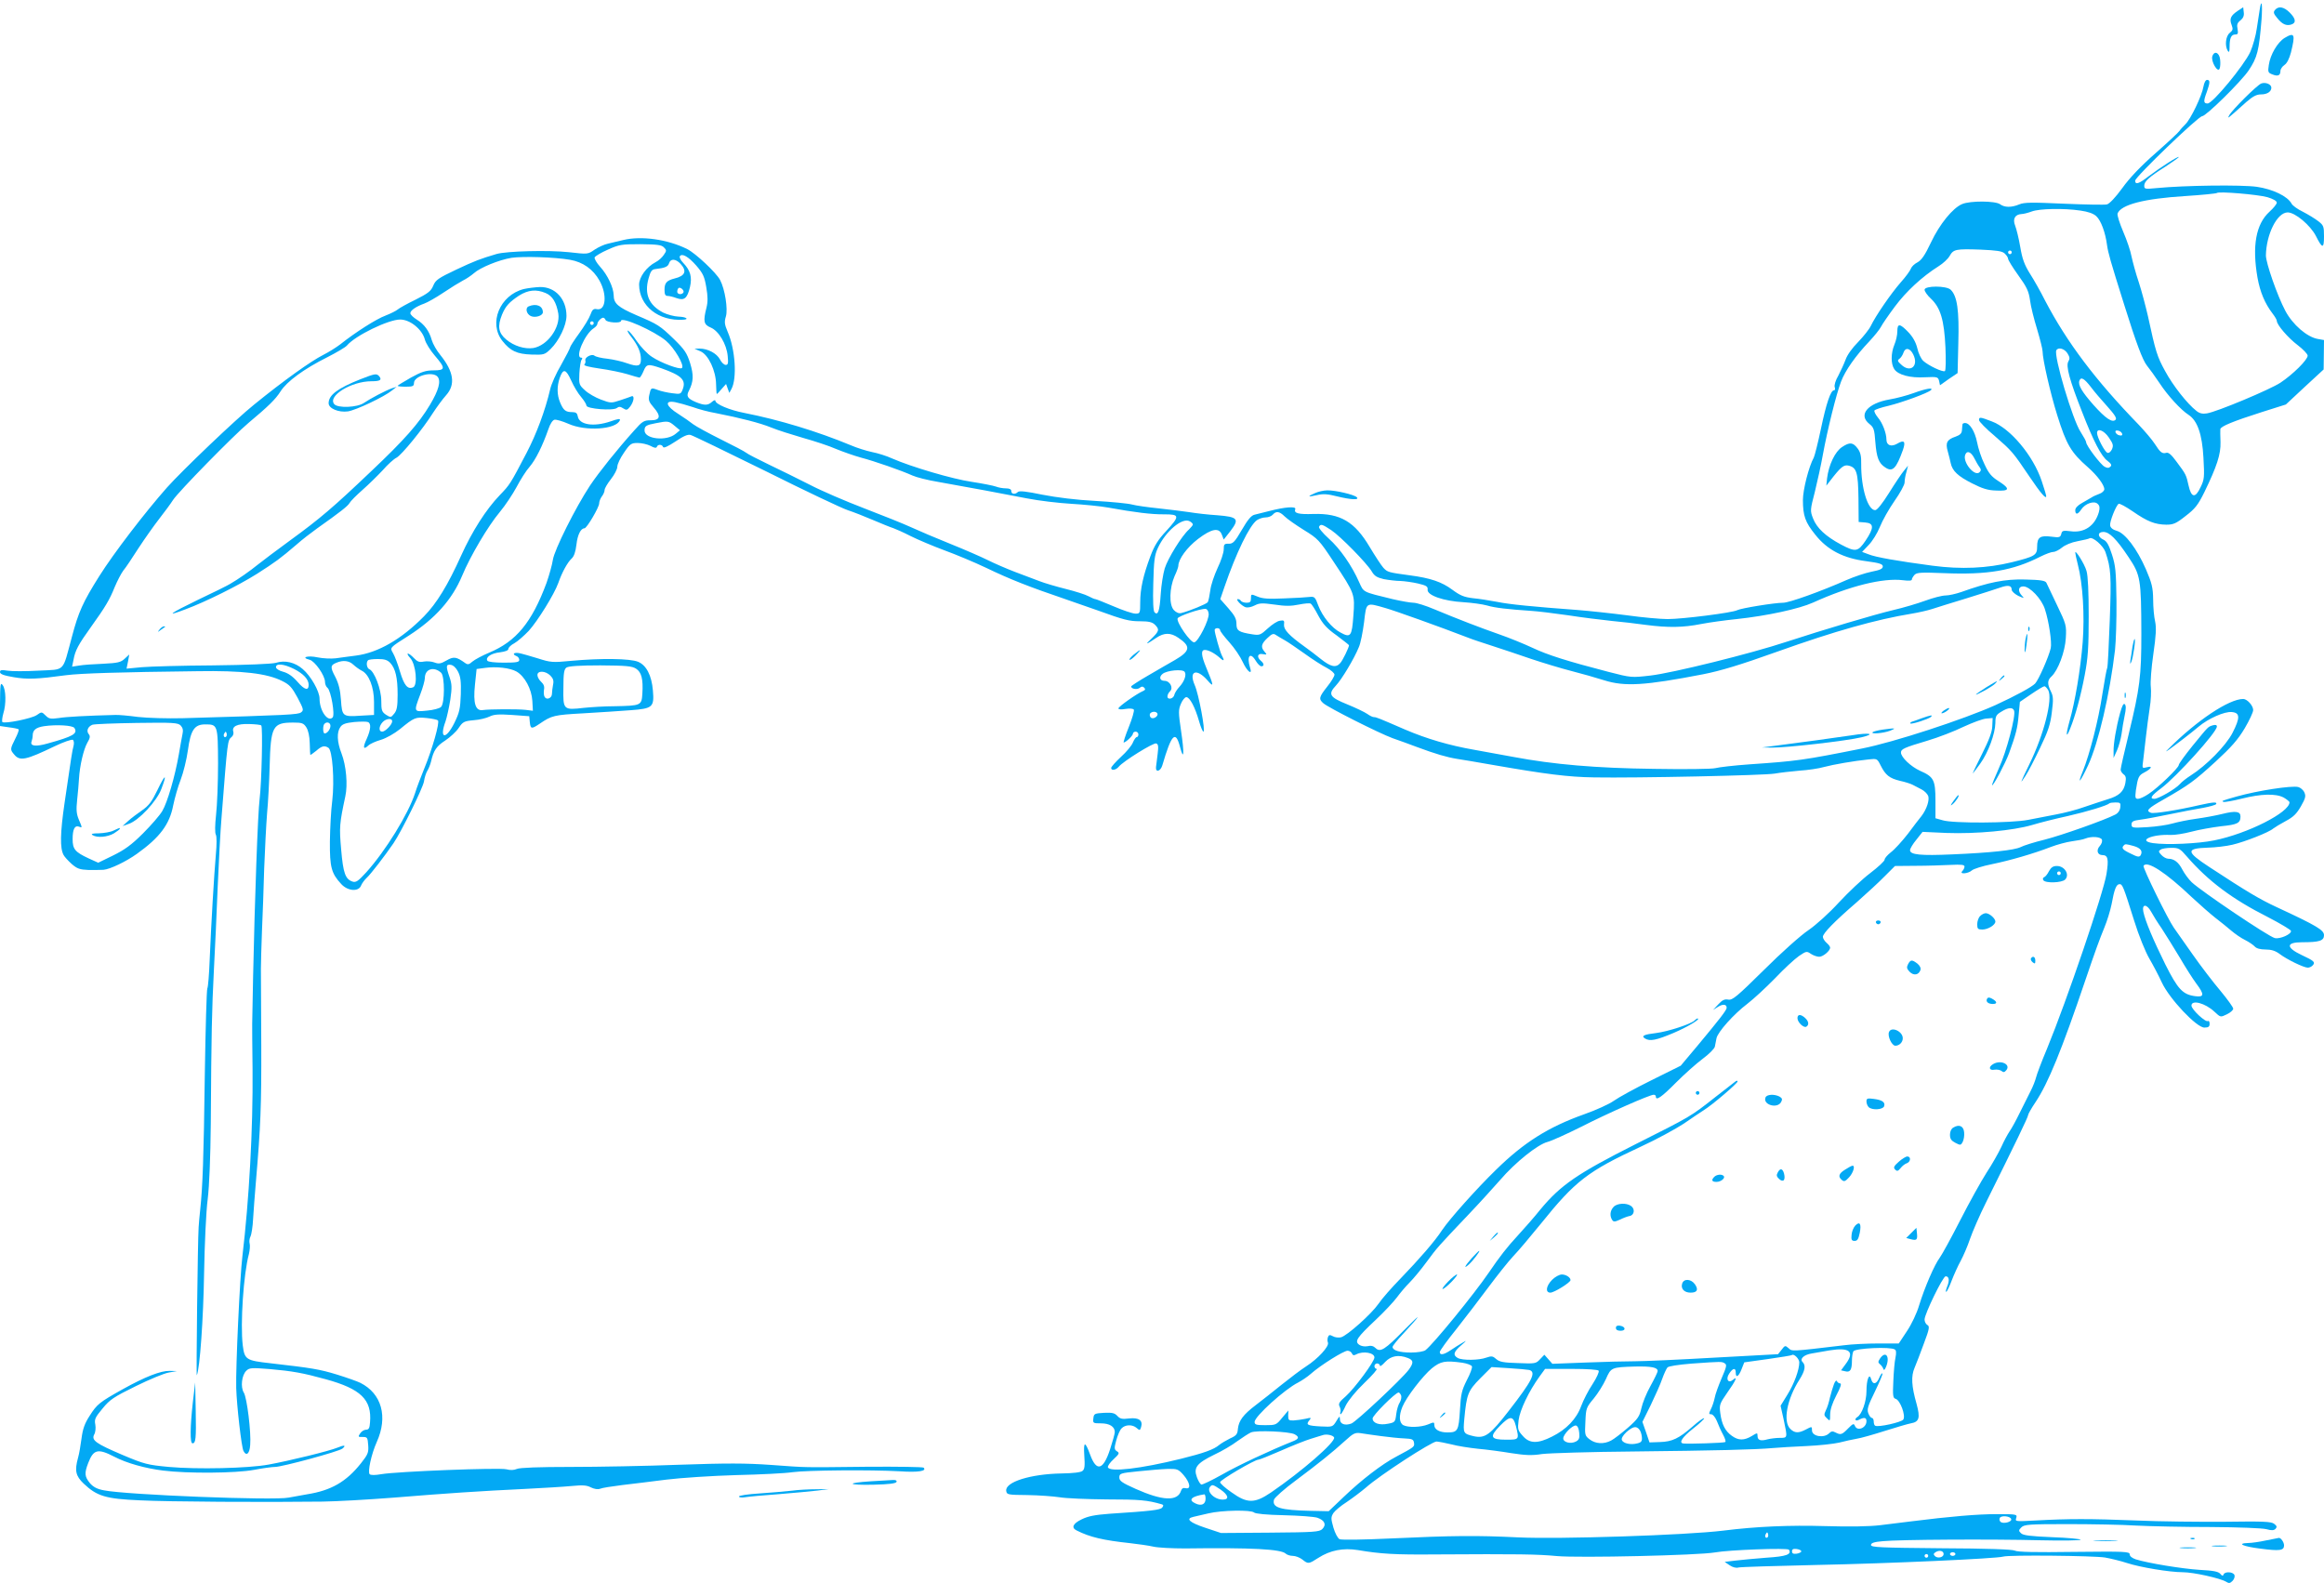 <?xml version="1.0" standalone="no"?>
<!DOCTYPE svg PUBLIC "-//W3C//DTD SVG 20010904//EN"
 "http://www.w3.org/TR/2001/REC-SVG-20010904/DTD/svg10.dtd">
<svg version="1.0" xmlns="http://www.w3.org/2000/svg"
 width="1280pt" height="872pt" viewBox="0 0 1280 872"
 preserveAspectRatio="xMidYMid meet">
<g transform="translate(0,872) scale(0.1,-0.1)"
fill="#03a9f4" stroke="none">
<path d="M12446 8668 c-3 -18 -10 -65 -16 -104 -5 -39 -22 -98 -36 -130 -34
-74 -207 -284 -235 -284 -23 0 -24 12 -4 65 18 51 18 65 1 65 -8 0 -16 -15
-20 -37 -8 -50 -71 -181 -100 -208 -12 -12 -27 -28 -32 -36 -5 -8 -64 -63
-131 -122 -81 -71 -144 -137 -184 -193 -37 -51 -71 -87 -85 -90 -13 -3 -119
-1 -236 4 -177 8 -219 8 -247 -4 -43 -18 -81 -17 -105 1 -26 19 -164 20 -209
1 -51 -21 -124 -110 -172 -212 -33 -70 -52 -97 -74 -109 -16 -8 -32 -23 -36
-34 -3 -10 -28 -45 -56 -76 -55 -63 -138 -184 -165 -240 -9 -19 -41 -59 -70
-89 -32 -32 -60 -71 -69 -97 -9 -24 -27 -63 -40 -88 -15 -25 -23 -52 -20 -63
4 -10 2 -18 -4 -18 -18 0 -42 -70 -72 -213 -16 -76 -34 -147 -39 -157 -28 -51
-60 -178 -60 -234 0 -87 13 -123 68 -191 66 -84 155 -130 280 -146 75 -10 92
-16 92 -29 0 -13 -15 -20 -62 -29 -35 -7 -97 -28 -138 -46 -140 -62 -315 -125
-349 -125 -47 0 -232 -30 -253 -41 -25 -14 -302 -49 -383 -49 -38 0 -140 9
-225 21 -85 11 -207 24 -270 29 -243 18 -378 31 -445 45 -38 7 -98 17 -132 20
-50 6 -71 15 -113 46 -59 44 -121 65 -235 80 -118 16 -123 17 -146 42 -11 12
-45 64 -75 114 -83 140 -162 186 -309 182 -85 -3 -110 4 -101 27 6 16 -56 12
-144 -11 -30 -8 -66 -17 -80 -20 -18 -4 -37 -26 -70 -83 -39 -67 -49 -77 -72
-77 -25 1 -28 -3 -28 -31 0 -18 -15 -64 -34 -103 -18 -39 -37 -94 -40 -123 -4
-29 -10 -58 -14 -65 -7 -10 -102 -49 -147 -60 -13 -3 -28 4 -40 17 -27 30 -24
121 4 186 12 25 21 51 21 57 0 37 48 102 108 148 76 58 117 65 132 23 l10 -26
37 47 c51 67 41 78 -73 87 -49 3 -118 11 -154 17 -36 5 -112 15 -170 21 -58 6
-123 15 -145 21 -22 6 -114 15 -204 20 -100 5 -212 19 -289 34 -87 18 -128 23
-136 15 -15 -15 -36 -12 -36 5 0 10 -10 15 -29 15 -16 0 -41 4 -56 10 -14 5
-74 17 -133 26 -104 15 -332 82 -439 129 -28 13 -78 29 -110 35 -32 7 -84 23
-116 37 -185 77 -397 141 -585 178 -84 16 -162 49 -162 68 0 5 -8 3 -18 -6
-23 -21 -42 -21 -89 -2 -47 20 -55 33 -38 64 25 50 26 85 6 151 -18 56 -30 74
-88 131 -79 76 -88 82 -208 133 -101 44 -125 64 -125 110 -1 42 -33 111 -75
157 -19 21 -32 44 -30 51 3 7 36 27 73 43 62 28 76 30 179 30 92 -1 116 -4
129 -17 16 -16 16 -19 0 -42 -9 -14 -29 -32 -45 -40 -50 -26 -91 -82 -91 -124
1 -117 107 -202 243 -193 36 2 15 16 -26 17 -23 1 -61 11 -84 22 -79 41 -105
102 -81 188 11 40 18 50 38 52 53 6 69 13 75 32 8 27 37 25 63 -3 37 -40 26
-67 -33 -81 -43 -11 -55 -24 -55 -62 0 -25 4 -34 17 -34 9 0 31 -5 49 -12 43
-15 59 -2 74 60 13 56 3 92 -37 134 -14 14 -22 31 -19 36 12 19 47 -1 91 -51
37 -43 45 -60 55 -119 9 -51 9 -81 1 -113 -19 -75 -15 -93 23 -109 44 -18 88
-91 94 -157 4 -40 2 -49 -11 -49 -9 0 -24 14 -32 31 -18 33 -67 59 -112 59
l-28 -1 33 -14 c44 -19 85 -107 86 -182 1 -29 2 -53 4 -53 2 0 14 12 27 28
l24 27 9 -25 9 -24 12 22 c31 58 21 218 -21 314 -18 42 -19 55 -10 85 12 40
-5 150 -32 201 -21 40 -135 147 -181 170 -108 54 -253 74 -352 50 -27 -6 -64
-15 -84 -20 -20 -4 -53 -19 -74 -33 -37 -26 -37 -26 -143 -14 -111 12 -341 6
-397 -10 -91 -27 -120 -38 -222 -86 -99 -47 -114 -57 -127 -89 -12 -29 -28
-42 -98 -77 -46 -22 -90 -47 -98 -54 -8 -7 -38 -22 -66 -33 -50 -18 -166 -92
-249 -158 -22 -17 -65 -44 -95 -59 -67 -34 -215 -139 -381 -274 -100 -80 -394
-361 -479 -456 -122 -138 -293 -361 -373 -488 -90 -143 -115 -198 -151 -335
-54 -199 -33 -178 -184 -186 -71 -4 -148 -4 -171 0 -33 5 -41 4 -41 -8 0 -11
21 -19 75 -28 75 -13 128 -11 290 11 78 10 292 17 725 22 244 4 381 -12 464
-54 41 -20 54 -35 85 -92 33 -63 35 -69 19 -81 -17 -12 -61 -15 -653 -32 -85
-2 -191 1 -245 7 -52 7 -108 12 -125 11 -157 -4 -269 -10 -311 -17 -45 -6 -54
-5 -73 14 -21 21 -22 21 -49 2 -28 -19 -177 -49 -189 -38 -3 4 -1 24 5 46 17
53 15 133 -3 157 -13 17 -14 6 -15 -103 l0 -122 48 -7 c26 -3 50 -8 54 -11 4
-2 -4 -25 -18 -52 -29 -58 -29 -60 -5 -88 31 -37 65 -29 223 47 48 23 92 38
99 35 6 -4 8 -18 4 -34 -8 -29 -12 -59 -49 -311 -25 -170 -26 -252 -6 -289 5
-10 25 -32 45 -50 30 -26 44 -31 93 -33 31 0 68 0 82 1 36 3 124 45 184 88
126 90 180 162 200 267 8 39 26 103 41 141 15 39 33 112 40 163 15 111 36 142
95 142 69 0 70 -2 71 -215 0 -104 -5 -232 -11 -283 -6 -56 -7 -100 -1 -110 5
-10 5 -54 0 -107 -10 -114 -26 -386 -34 -579 -3 -82 -9 -154 -13 -160 -4 -6
-10 -220 -14 -476 -6 -463 -12 -616 -25 -740 -4 -36 -8 -81 -9 -100 -5 -71
-14 -825 -10 -815 17 38 36 312 40 560 3 163 11 343 20 410 9 75 15 230 17
415 3 504 6 628 17 845 6 116 16 323 21 460 6 138 15 309 21 380 34 435 33
426 56 446 8 6 12 20 9 29 -9 29 21 44 87 42 34 -1 64 -4 67 -8 9 -8 2 -316
-9 -404 -10 -78 -27 -554 -36 -980 -3 -135 -5 -252 -5 -260 0 -8 0 -121 2
-250 3 -328 -19 -720 -56 -1030 -14 -114 -37 -610 -34 -725 3 -99 29 -326 40
-347 16 -31 34 -15 37 33 6 69 -18 261 -35 288 -19 30 -12 97 14 121 16 16 29
17 128 9 125 -11 182 -21 309 -56 193 -53 255 -112 244 -238 -2 -31 -7 -40
-22 -40 -10 0 -25 -9 -32 -20 -13 -19 -12 -21 14 -20 25 0 27 -3 30 -46 3 -40
-2 -51 -40 -99 -81 -102 -164 -150 -298 -171 -30 -5 -75 -13 -100 -18 -79 -17
-893 15 -1017 40 -38 7 -59 18 -78 40 -29 36 -31 54 -9 111 29 75 53 81 144
34 67 -35 170 -64 268 -76 134 -17 402 -15 502 4 47 9 99 16 115 16 39 0 352
85 371 101 23 19 10 21 -28 5 -43 -18 -263 -72 -378 -93 -114 -21 -395 -27
-550 -13 -117 11 -134 15 -255 66 -148 63 -173 81 -156 113 7 12 9 36 6 54 -6
29 -1 40 40 89 40 49 61 63 183 123 75 37 157 71 182 75 l45 8 -41 1 c-49 1
-134 -32 -258 -101 -129 -72 -142 -83 -182 -146 -28 -43 -38 -72 -45 -125 -5
-38 -13 -86 -19 -106 -20 -72 -13 -101 31 -143 73 -69 121 -84 309 -92 155 -8
694 -11 1005 -7 77 1 255 11 395 22 294 24 472 36 725 48 99 5 214 12 255 16
59 6 83 4 105 -8 19 -9 38 -12 51 -7 11 5 65 13 120 20 54 6 164 20 244 30 81
10 250 21 385 25 132 3 272 10 310 16 81 11 429 14 590 5 103 -7 151 1 132 20
-4 4 -141 6 -305 5 -376 -4 -328 -5 -535 10 -142 10 -243 10 -505 1 -180 -7
-450 -12 -599 -12 -173 0 -281 -4 -296 -11 -16 -7 -36 -8 -58 -2 -39 10 -604
-12 -689 -27 -34 -6 -58 -6 -64 0 -12 12 9 110 39 177 63 140 27 267 -90 326
-16 8 -75 29 -130 46 -95 29 -138 36 -365 62 -135 15 -143 20 -153 99 -14 118
4 393 34 503 5 21 7 47 4 57 -3 11 -1 28 4 38 6 11 13 55 15 98 3 44 9 133 15
199 27 314 31 425 30 760 -1 198 -2 387 -2 420 0 33 3 128 6 210 4 83 9 236
12 340 4 105 11 242 16 305 6 63 12 179 14 256 6 224 16 244 130 244 48 0 57
-3 72 -26 11 -17 18 -49 19 -88 1 -34 2 -63 3 -64 0 -2 15 8 32 22 32 28 46
31 68 17 22 -14 34 -180 21 -291 -7 -52 -12 -153 -13 -225 -1 -142 8 -176 63
-235 36 -39 96 -43 109 -7 5 12 19 31 31 42 21 19 99 120 147 190 44 65 161
302 168 340 3 22 12 49 19 60 7 11 16 34 20 50 14 62 30 85 78 116 27 18 61
49 74 69 23 34 29 38 83 43 32 2 71 12 87 20 24 12 49 14 124 9 l95 -7 3 -32
c4 -39 9 -40 55 -9 66 45 78 48 241 57 88 5 205 13 259 17 122 9 131 17 123
109 -7 83 -36 139 -82 158 -44 18 -205 20 -368 5 -103 -10 -113 -9 -185 14
-42 13 -88 26 -104 29 -29 4 -37 -7 -12 -17 8 -3 15 -12 15 -21 0 -12 -15 -15
-84 -15 -51 0 -88 4 -92 11 -11 19 22 41 70 46 29 4 46 10 46 19 0 7 15 22 33
31 18 10 53 41 79 68 49 54 141 202 163 264 20 58 51 114 73 134 14 13 22 37
27 78 6 54 24 89 44 89 13 0 81 116 81 137 0 11 7 28 15 39 8 10 15 26 15 35
0 9 16 36 35 60 19 24 35 55 35 68 0 14 16 48 37 78 33 49 40 53 75 53 22 0
53 -7 71 -16 21 -12 32 -13 35 -5 5 15 29 14 34 -1 3 -8 27 3 68 30 44 30 69
41 84 36 12 -3 198 -93 415 -200 216 -108 419 -204 450 -214 31 -10 94 -35
141 -55 47 -20 96 -40 110 -44 14 -5 57 -24 96 -44 40 -20 123 -55 185 -78 63
-23 166 -66 229 -96 133 -64 237 -105 440 -174 80 -28 159 -55 175 -61 146
-53 175 -60 234 -60 49 0 68 -5 82 -19 26 -26 24 -35 -18 -76 -39 -36 -33 -36
26 4 43 29 79 29 121 0 70 -47 66 -73 -18 -122 -29 -16 -95 -55 -147 -85 -52
-30 -95 -58 -95 -61 0 -14 33 -19 47 -8 10 9 17 9 25 1 8 -8 6 -13 -8 -19 -33
-14 -134 -85 -134 -95 0 -6 16 -7 39 -3 24 4 42 2 46 -4 3 -6 -9 -49 -28 -96
-19 -47 -31 -85 -28 -85 12 1 51 38 51 49 0 6 7 11 15 11 8 0 15 -7 15 -15 0
-8 -4 -15 -9 -15 -5 0 -14 -13 -21 -29 -6 -17 -36 -53 -66 -80 -30 -28 -54
-55 -54 -61 0 -16 26 -12 41 6 25 31 193 135 207 129 12 -4 13 -17 8 -58 -4
-28 -7 -61 -9 -72 -3 -32 25 -24 35 10 51 174 73 195 98 98 21 -79 23 -29 5
91 -15 102 -15 116 -1 149 8 20 22 37 30 37 19 0 48 -55 70 -132 9 -32 20 -58
24 -58 13 0 -26 208 -48 257 -34 78 11 94 71 25 36 -41 35 -31 -7 70 -28 67
-31 98 -8 98 20 0 54 -18 82 -43 24 -22 28 -17 11 14 -10 20 -39 122 -39 139
0 6 7 10 15 10 8 0 15 -5 15 -11 0 -6 23 -36 51 -67 28 -31 61 -80 74 -109 24
-52 55 -76 40 -30 -20 63 1 88 31 38 10 -17 24 -31 31 -31 17 0 16 15 -2 30
-25 21 -19 43 10 37 24 -4 24 -3 10 13 -22 25 -19 43 15 75 26 25 34 27 48 17
9 -6 31 -19 47 -28 17 -9 66 -43 110 -74 44 -32 99 -67 123 -79 23 -12 42 -29
42 -37 0 -9 -18 -39 -40 -66 -45 -57 -48 -68 -22 -91 26 -24 308 -166 382
-193 36 -12 97 -35 135 -49 102 -38 164 -56 220 -65 28 -4 115 -19 195 -33
293 -51 417 -67 560 -69 234 -4 941 11 995 21 28 5 88 12 135 16 47 3 108 12
135 20 52 14 167 34 247 42 46 5 47 5 66 -33 27 -54 49 -71 107 -85 28 -6 59
-16 70 -22 11 -6 33 -17 48 -25 16 -8 32 -24 37 -36 8 -23 -8 -73 -37 -111
-10 -12 -44 -56 -75 -98 -32 -41 -74 -87 -93 -101 -19 -15 -35 -33 -35 -41 0
-8 -36 -41 -79 -74 -44 -33 -121 -106 -173 -162 -53 -58 -125 -123 -167 -152
-41 -27 -152 -126 -245 -219 -150 -148 -174 -168 -197 -164 -20 4 -33 -2 -55
-26 l-29 -31 27 17 c27 17 48 15 48 -5 0 -13 -40 -64 -159 -207 l-94 -112
-161 -80 c-89 -44 -182 -95 -207 -113 -25 -18 -99 -52 -165 -75 -196 -70 -330
-154 -484 -305 -106 -103 -256 -271 -297 -332 -40 -62 -126 -160 -227 -265
-51 -52 -107 -116 -124 -142 -38 -55 -172 -175 -206 -184 -13 -3 -34 -1 -45 6
-17 9 -22 8 -27 -5 -3 -8 -4 -22 0 -30 8 -21 -56 -90 -120 -131 -28 -18 -89
-64 -135 -101 -46 -37 -110 -88 -142 -112 -70 -53 -94 -86 -99 -131 -2 -30 -9
-38 -43 -53 -22 -11 -49 -27 -60 -36 -29 -25 -85 -45 -210 -76 -223 -55 -393
-75 -403 -47 -2 7 12 27 32 45 31 29 33 34 18 43 -15 10 -16 16 -4 60 7 27 20
57 29 66 20 22 61 23 84 2 16 -14 18 -14 24 6 11 36 -13 53 -66 47 -39 -5 -50
-2 -65 14 -15 16 -28 19 -73 17 -53 -3 -56 -5 -59 -30 -3 -27 -2 -28 42 -28
47 0 76 -18 76 -48 0 -9 -12 -52 -26 -95 -38 -116 -75 -125 -110 -29 -28 76
-37 74 -32 -5 4 -57 2 -76 -10 -85 -9 -8 -52 -13 -116 -14 -170 -3 -311 -47
-304 -96 3 -21 8 -22 118 -23 63 -1 142 -7 175 -12 33 -6 151 -11 263 -12 179
0 222 -4 301 -27 10 -3 10 -8 2 -18 -11 -13 -60 -19 -291 -34 -79 -6 -117 -13
-153 -31 -48 -23 -58 -46 -27 -61 73 -37 146 -54 295 -70 44 -5 101 -13 127
-19 26 -6 105 -10 175 -10 370 5 530 -4 555 -29 6 -6 24 -12 39 -12 14 0 38
-9 52 -20 32 -26 35 -25 88 9 65 42 137 56 218 43 123 -21 205 -26 421 -24
469 3 569 1 675 -9 121 -11 780 4 870 20 76 14 401 26 408 15 16 -26 -14 -37
-124 -44 -63 -5 -140 -12 -172 -16 l-58 -7 28 -19 c16 -11 36 -16 48 -12 11 3
205 9 430 14 399 8 992 35 1028 46 31 10 500 5 561 -5 33 -6 87 -19 120 -30
73 -24 236 -51 308 -51 59 0 206 -33 238 -52 16 -10 22 -10 36 4 9 9 14 24 11
32 -7 19 -53 21 -60 4 -3 -10 -8 -9 -18 3 -11 13 -39 18 -114 22 -96 6 -285
37 -352 58 -20 7 -33 17 -33 27 0 16 -24 17 -306 14 -210 -3 -313 -1 -327 7
-15 7 -152 12 -407 13 -334 3 -385 5 -385 18 0 11 17 17 65 21 89 9 597 12
868 5 122 -3 222 -1 222 3 0 4 -71 11 -157 14 -120 5 -161 10 -172 22 -14 13
-13 17 2 32 16 16 42 18 255 18 130 0 300 -3 377 -8 77 -4 262 -8 410 -8 153
-1 286 -6 308 -12 28 -8 41 -7 50 2 9 10 8 16 -8 28 -17 12 -58 14 -270 11
-137 -1 -358 1 -490 7 -255 10 -370 10 -553 0 -112 -6 -114 -6 -107 14 6 20 3
21 -108 21 -105 0 -258 -13 -472 -40 -44 -5 -120 -15 -170 -21 -58 -7 -166 -9
-300 -5 -199 6 -381 -2 -565 -25 -203 -25 -905 -48 -1130 -37 -226 11 -357 10
-700 -6 -148 -7 -273 -9 -282 -4 -10 5 -25 33 -34 64 -14 50 -14 57 0 80 9 13
42 41 74 61 31 21 79 57 106 80 75 67 362 253 388 253 13 -1 50 -8 83 -16 33
-9 98 -19 145 -24 47 -4 129 -15 183 -24 78 -12 113 -14 170 -5 40 5 266 12
502 14 448 5 668 10 770 19 33 3 116 8 185 11 69 3 150 12 180 19 30 8 73 17
95 21 22 3 92 23 155 43 63 20 128 39 144 42 47 8 53 30 32 107 -28 98 -31
153 -11 199 9 21 32 81 51 133 31 82 33 96 19 103 -8 5 -15 18 -15 30 0 30
101 238 116 238 19 0 23 -22 8 -58 -7 -18 -9 -30 -4 -27 5 3 18 31 30 63 12
31 34 80 49 107 15 28 38 81 51 120 13 38 53 131 90 205 164 330 230 467 230
477 0 6 18 38 41 72 70 105 144 286 276 676 55 162 76 219 103 285 15 36 33
94 40 129 15 83 26 111 44 111 16 0 21 -12 80 -200 26 -84 62 -172 84 -210 21
-36 52 -95 69 -132 42 -90 191 -248 234 -248 23 0 29 5 29 21 0 11 -4 18 -9
15 -13 -9 -91 64 -91 85 0 34 76 14 127 -34 33 -31 33 -31 68 -14 19 9 35 23
35 31 0 8 -32 52 -70 98 -39 46 -109 137 -155 203 -46 66 -92 131 -102 145
-32 45 -173 332 -167 341 19 31 122 -36 266 -173 43 -40 101 -91 129 -113 29
-22 68 -54 88 -71 20 -17 54 -41 77 -52 22 -11 46 -28 53 -36 9 -10 30 -16 59
-16 32 0 54 -7 77 -24 39 -30 133 -76 156 -76 9 0 22 6 28 14 14 16 6 24 -61
55 -89 42 -88 71 1 71 96 0 121 8 121 39 0 28 -40 52 -262 155 -92 43 -157 81
-369 220 -130 85 -131 103 -9 107 41 1 102 8 135 16 69 16 203 69 225 89 9 7
40 26 70 42 42 22 60 41 83 81 25 44 28 56 19 76 -6 14 -22 27 -34 30 -37 9
-224 -20 -338 -52 -85 -24 -86 -25 -73 -30 7 -2 52 6 100 18 108 27 187 29
231 6 17 -10 32 -22 32 -26 0 -56 -231 -173 -415 -210 -88 -18 -260 -26 -337
-15 -88 13 -6 50 97 45 22 -1 74 7 115 18 41 11 115 24 164 30 89 9 106 17
106 54 0 28 -27 32 -99 14 -36 -9 -102 -21 -146 -27 -44 -6 -102 -18 -130 -26
-27 -8 -89 -17 -137 -20 -83 -5 -88 -4 -88 15 0 16 9 21 48 26 26 3 99 17 162
30 63 13 145 29 183 35 37 7 70 16 73 21 7 13 -17 11 -89 -5 -125 -29 -254
-49 -270 -43 -30 11 -18 24 69 73 140 80 170 102 287 209 87 80 123 121 160
183 26 44 47 89 47 101 0 24 -33 61 -55 61 -78 0 -255 -118 -410 -273 -20 -20
-20 -20 1 -6 34 24 123 92 163 126 53 45 143 85 183 81 46 -4 47 -31 4 -115
-36 -70 -144 -180 -231 -235 -22 -14 -49 -35 -59 -47 -24 -27 -118 -81 -140
-81 -29 0 -17 18 37 58 85 64 307 309 307 340 0 9 -7 11 -22 7 -28 -9 -21 -2
-112 -113 -42 -52 -76 -99 -76 -106 0 -15 -114 -125 -166 -159 -22 -15 -48
-27 -58 -27 -16 0 -17 6 -12 48 11 71 15 81 46 97 40 21 49 38 15 29 -27 -7
-27 -7 -21 37 3 24 10 82 15 129 5 47 15 119 21 160 7 40 9 94 6 118 -3 24 3
103 14 179 15 103 17 146 10 179 -6 25 -11 79 -11 122 -1 66 -7 90 -40 167
-49 112 -114 198 -160 211 -22 6 -35 17 -37 30 -3 21 32 109 47 119 5 3 40
-16 78 -42 81 -56 122 -72 184 -73 39 0 54 6 107 48 52 40 68 60 103 131 69
142 91 209 89 276 -1 33 -2 65 -1 71 1 15 68 43 228 94 l133 42 104 97 104 96
1 81 1 81 -34 6 c-59 10 -139 79 -179 155 -45 85 -107 264 -107 305 2 117 62
237 120 237 41 0 124 -70 155 -129 36 -72 45 -72 45 -3 0 55 -2 61 -32 84 -18
14 -56 37 -85 52 -29 14 -57 34 -62 45 -22 40 -102 79 -191 92 -84 12 -398 8
-552 -7 -63 -6 -68 -6 -68 13 0 24 26 48 118 106 39 26 72 49 72 52 0 8 -104
-59 -166 -106 -54 -42 -74 -48 -74 -24 0 20 348 355 369 355 21 0 214 190 256
252 48 72 57 108 71 281 6 85 0 119 -10 55z m42 -1034 c31 -9 52 -21 52 -30 0
-8 -18 -30 -40 -50 -75 -68 -97 -189 -66 -365 14 -77 40 -140 82 -195 13 -17
24 -35 24 -41 0 -22 62 -94 115 -134 30 -23 55 -49 55 -58 0 -23 -81 -103
-150 -149 -58 -38 -349 -160 -405 -169 -24 -4 -41 0 -58 14 -50 39 -129 139
-172 219 -44 80 -52 105 -95 304 -12 52 -34 136 -50 185 -17 50 -34 114 -40
142 -5 29 -26 91 -46 137 -20 47 -34 91 -31 100 19 49 147 82 372 96 93 6 172
14 175 17 9 10 224 -8 278 -23z m-1029 -74 c42 -6 71 -16 87 -31 26 -24 50
-90 59 -159 6 -42 17 -83 95 -330 65 -208 101 -304 125 -334 14 -17 45 -60 69
-96 46 -70 118 -148 160 -175 49 -32 75 -107 82 -236 6 -108 5 -120 -16 -163
-29 -62 -51 -58 -66 10 -13 58 -13 60 -67 132 -27 37 -43 51 -55 48 -23 -7
-34 2 -64 49 -14 22 -54 69 -88 105 -238 245 -395 453 -516 684 -25 50 -63
117 -85 151 -29 47 -41 79 -52 145 -8 47 -21 99 -28 117 -15 37 -1 62 35 64
11 0 37 7 56 14 41 16 178 19 269 5z m-418 -236 c11 -10 19 -23 19 -29 0 -7
25 -48 56 -91 47 -65 58 -88 65 -139 4 -33 22 -104 39 -159 16 -54 30 -109 30
-121 0 -44 43 -232 81 -353 50 -160 75 -204 169 -286 51 -45 90 -97 90 -121 0
-8 -12 -20 -27 -25 -16 -6 -35 -14 -43 -20 -8 -5 -32 -19 -52 -30 -24 -13 -38
-28 -38 -40 0 -27 14 -25 33 4 22 33 72 50 91 30 11 -10 12 -22 6 -45 -22 -76
-81 -116 -157 -105 -40 5 -46 3 -50 -15 -5 -19 -11 -21 -55 -15 -61 8 -78 -3
-78 -55 0 -47 -11 -54 -140 -86 -135 -33 -278 -40 -436 -19 -195 26 -315 47
-353 63 l-35 13 36 38 c20 20 48 65 62 100 14 35 50 99 80 142 31 44 56 90 56
102 0 13 4 39 10 58 l9 35 -22 -27 c-12 -14 -49 -69 -82 -122 -37 -59 -66 -96
-77 -96 -41 0 -78 123 -77 254 1 43 -4 65 -19 85 -26 35 -44 37 -86 9 -39 -25
-74 -99 -83 -173 l-4 -40 18 23 c62 81 78 94 106 87 43 -11 51 -38 53 -180 l1
-130 37 -3 c48 -4 48 -30 1 -100 -42 -62 -55 -64 -136 -21 -84 45 -133 91
-153 143 -17 43 -16 47 10 148 14 57 34 148 44 204 24 132 74 335 100 402 23
61 80 142 156 222 28 30 57 66 64 80 7 14 41 64 77 112 62 83 149 164 241 222
24 15 51 40 60 56 21 37 33 40 171 35 89 -4 118 -8 132 -21z m39 6 c0 -5 -4
-10 -10 -10 -5 0 -10 5 -10 10 0 6 5 10 10 10 6 0 10 -4 10 -10z m-7940 -41
c70 -12 127 -52 162 -115 43 -77 35 -166 -14 -157 -19 4 -26 -2 -36 -30 -7
-20 -35 -66 -62 -103 -28 -38 -50 -73 -50 -77 0 -5 -22 -48 -49 -96 -28 -47
-55 -108 -61 -136 -27 -116 -76 -247 -130 -350 -90 -172 -92 -175 -148 -233
-75 -78 -152 -199 -212 -332 -73 -162 -135 -264 -205 -335 -124 -126 -252
-200 -374 -216 -36 -5 -87 -11 -112 -15 -25 -3 -70 -1 -99 5 -55 12 -96 0 -45
-13 29 -7 85 -87 85 -122 0 -12 6 -27 14 -33 19 -16 42 -149 28 -163 -27 -27
-72 38 -72 104 0 40 -48 125 -93 163 -43 37 -97 50 -148 34 -20 -6 -164 -12
-344 -14 -171 -1 -348 -6 -394 -10 l-84 -8 8 39 7 39 -25 -23 c-21 -20 -38
-24 -118 -28 -52 -2 -111 -6 -133 -10 l-39 -6 8 38 c9 51 26 83 95 179 81 113
104 152 132 222 14 33 35 74 47 90 13 15 50 71 84 124 34 52 85 124 113 160
28 36 63 83 77 105 29 45 335 357 415 424 110 92 150 131 177 174 35 55 129
124 257 188 53 27 102 56 109 65 45 54 228 143 293 143 55 0 121 -54 136 -110
5 -20 30 -60 55 -89 60 -70 59 -81 -7 -81 -43 0 -67 -8 -125 -40 -40 -23 -73
-43 -73 -45 0 -3 20 -5 45 -5 38 0 45 3 45 20 0 40 103 67 130 35 20 -24 6
-75 -42 -155 -61 -102 -140 -192 -324 -366 -209 -199 -282 -261 -444 -379 -74
-54 -155 -115 -180 -135 -43 -35 -107 -80 -154 -107 -11 -7 -91 -47 -176 -87
-157 -76 -183 -96 -68 -52 113 42 291 131 393 195 103 66 128 84 219 162 29
26 80 65 112 88 130 92 169 123 179 140 5 10 38 43 71 72 34 30 84 79 112 109
27 31 61 62 76 69 29 16 145 158 201 247 21 32 53 76 72 97 53 59 42 130 -32
222 -20 24 -41 61 -47 82 -14 50 -41 87 -83 113 -19 12 -35 27 -35 35 0 15 32
37 77 53 17 6 65 33 105 60 40 27 89 57 108 67 19 9 46 28 60 40 34 31 139 74
208 85 63 9 237 4 322 -11z m624 -180 c-8 -14 -34 -11 -34 4 0 8 3 17 7 20 9
9 34 -13 27 -24z m-429 -151 c6 -15 85 -20 85 -6 0 27 182 -54 248 -109 46
-39 103 -135 88 -150 -10 -11 -116 28 -166 62 -25 16 -61 55 -82 85 -20 30
-42 56 -49 59 -7 2 1 -14 19 -36 36 -47 52 -83 52 -123 0 -37 -16 -42 -76 -21
-27 10 -76 21 -108 25 -33 3 -65 11 -72 17 -15 12 -56 -10 -50 -27 2 -6 0 -16
-5 -21 -7 -7 23 -14 83 -23 51 -7 120 -21 153 -31 33 -10 63 -19 67 -19 4 0
14 16 22 35 17 41 24 42 100 16 110 -39 136 -64 116 -116 -10 -26 -13 -27 -57
-21 -26 3 -62 11 -80 18 -38 14 -38 13 -47 -28 -6 -27 -2 -38 24 -68 42 -48
37 -71 -16 -71 -37 0 -46 -5 -90 -55 -96 -107 -195 -231 -244 -304 -80 -121
-197 -355 -205 -410 -4 -27 -20 -84 -35 -127 -81 -218 -167 -322 -316 -384
-38 -16 -79 -38 -92 -49 -19 -17 -26 -18 -40 -8 -49 35 -63 37 -103 14 -31
-18 -43 -20 -66 -11 -15 6 -42 8 -59 5 -24 -5 -35 -1 -54 19 -13 14 -28 25
-33 25 -6 0 0 -11 12 -24 32 -34 43 -152 16 -162 -30 -12 -49 10 -72 87 -12
41 -29 86 -38 101 -18 32 -22 28 88 98 143 92 237 197 292 328 45 109 144 276
208 352 30 36 71 98 92 137 21 40 53 91 72 112 34 40 71 115 103 206 10 31 24
51 34 53 10 2 44 -8 76 -22 95 -43 264 -32 284 19 4 10 -9 9 -51 -6 -94 -32
-174 -19 -181 29 -3 16 -10 22 -30 22 -37 0 -49 10 -67 53 -18 43 -18 89 -2
136 19 53 34 49 63 -15 14 -32 39 -73 55 -91 16 -19 29 -40 29 -47 0 -18 148
-30 168 -13 10 8 19 8 34 -2 19 -12 23 -10 39 10 21 28 25 63 7 56 -7 -3 -35
-13 -63 -22 -48 -16 -52 -16 -105 4 -30 11 -70 34 -88 51 -32 29 -34 33 -31
93 2 34 7 68 12 75 6 8 5 12 -2 12 -36 0 20 131 69 162 11 7 20 18 20 23 0 13
21 35 32 35 5 0 11 -6 13 -12z m-65 -18 c0 -5 -4 -10 -10 -10 -5 0 -10 5 -10
10 0 6 5 10 10 10 6 0 10 -4 10 -10z m8117 -166 c13 -21 14 -30 5 -45 -15 -24
7 -104 76 -279 62 -160 106 -244 139 -268 21 -16 25 -24 17 -32 -9 -9 -17 -9
-32 -1 -23 12 -102 117 -102 135 0 6 -14 31 -30 56 -44 65 -151 425 -134 451
11 18 44 9 61 -17z m130 -187 c17 -23 57 -70 89 -105 42 -47 54 -66 46 -74
-18 -18 -55 7 -122 82 -65 74 -86 110 -77 134 9 22 27 11 64 -37z m-7702 -109
c33 -12 89 -27 125 -33 138 -27 247 -55 308 -80 34 -14 113 -39 175 -57 61
-17 144 -44 182 -61 39 -16 99 -37 135 -47 77 -20 228 -73 285 -99 22 -10 85
-26 140 -35 168 -30 364 -66 490 -91 66 -13 176 -26 245 -30 69 -4 161 -13
205 -21 143 -26 239 -38 308 -37 85 0 86 -9 10 -92 -44 -47 -65 -80 -87 -139
-39 -104 -56 -179 -56 -253 0 -61 -1 -63 -26 -63 -15 0 -69 18 -120 40 -52 22
-97 40 -101 40 -5 0 -21 7 -38 16 -16 9 -73 27 -125 40 -52 13 -117 32 -145
43 -27 10 -88 33 -135 51 -47 18 -114 47 -150 65 -36 18 -128 58 -205 89 -77
31 -174 72 -215 91 -41 19 -158 66 -260 105 -102 39 -237 97 -300 130 -63 32
-164 82 -225 111 -60 29 -117 58 -125 65 -8 7 -71 40 -140 74 -68 34 -136 71
-152 83 -15 12 -52 38 -82 57 -69 43 -78 76 -18 65 20 -4 64 -16 97 -27z
m-100 -103 l30 -25 -23 -19 c-50 -43 -172 -30 -172 18 0 24 8 30 62 40 66 13
71 13 103 -14z m7900 -65 c24 -35 26 -44 17 -65 -7 -14 -17 -22 -25 -19 -15 5
-57 86 -57 109 0 29 38 15 65 -25z m73 22 c3 -9 -2 -13 -14 -10 -9 1 -19 9
-22 16 -3 9 2 13 14 10 9 -1 19 -9 22 -16z m-4613 -456 c14 -14 61 -47 106
-75 78 -48 85 -55 166 -178 115 -173 116 -175 107 -295 -8 -113 -15 -123 -71
-92 -48 25 -99 88 -122 148 -17 47 -21 51 -48 48 -15 -2 -78 -6 -139 -8 -86
-4 -120 -2 -148 10 -36 15 -36 15 -36 -10 0 -19 -5 -24 -24 -24 -14 0 -28 5
-31 10 -3 6 -11 10 -17 10 -16 0 21 -38 43 -45 10 -3 32 1 49 10 27 14 42 14
109 5 59 -9 92 -9 135 0 30 6 60 9 65 5 6 -3 25 -33 42 -66 25 -46 47 -71 101
-109 37 -28 68 -52 68 -54 0 -12 -35 -84 -48 -98 -24 -28 -53 -21 -107 22 -27
22 -67 52 -88 67 -88 63 -117 95 -115 122 3 23 0 26 -22 22 -14 -1 -44 -21
-67 -42 -40 -37 -46 -39 -85 -33 -76 12 -88 20 -88 58 0 28 -10 46 -44 85
l-45 51 23 67 c65 189 138 339 179 368 12 8 33 15 48 15 15 0 32 7 39 15 18
21 37 19 65 -9z m-505 -45 c0 -4 -10 -16 -21 -27 -40 -35 -117 -160 -134 -215
-9 -30 -19 -93 -22 -141 -6 -94 -15 -120 -34 -101 -7 7 -10 57 -7 159 3 126 7
156 25 195 42 92 134 170 175 148 10 -5 18 -13 18 -18z m762 -31 c52 -35 195
-181 223 -227 15 -26 29 -34 67 -43 27 -5 68 -10 91 -10 23 -1 67 -7 97 -14
46 -11 55 -16 53 -34 -4 -31 88 -63 197 -69 47 -3 105 -11 130 -18 43 -13 114
-21 246 -30 34 -2 124 -13 200 -24 76 -12 184 -25 239 -31 55 -5 141 -15 190
-22 123 -16 204 -15 305 5 47 9 135 21 195 27 168 18 343 56 421 91 203 92
386 137 496 123 31 -4 48 -3 48 4 0 6 7 17 15 26 13 13 38 14 163 9 240 -10
378 14 530 91 28 14 60 26 71 26 11 0 32 11 48 24 17 14 52 29 86 35 32 6 62
13 66 16 17 10 75 -41 87 -75 31 -92 33 -128 24 -378 -5 -139 -11 -256 -14
-261 -3 -4 -15 -70 -27 -146 -21 -141 -70 -330 -107 -422 -34 -83 -15 -62 28
30 58 125 120 392 149 637 5 47 9 168 8 270 -2 163 -5 194 -25 256 -17 53 -29
74 -48 82 -32 15 -32 42 1 42 33 0 72 -39 138 -138 67 -100 70 -120 71 -422 0
-236 -8 -298 -69 -551 -25 -101 -45 -190 -45 -198 0 -8 7 -19 16 -26 13 -9 15
-20 10 -48 -9 -47 -34 -71 -99 -90 -29 -9 -86 -28 -127 -42 -41 -15 -111 -33
-155 -41 -44 -9 -114 -22 -155 -30 -92 -18 -414 -20 -471 -2 l-39 11 0 96 c0
115 -9 132 -84 165 -51 23 -106 75 -106 101 0 19 17 27 145 65 61 18 151 53
200 77 50 23 106 44 125 45 l35 3 -2 -45 c-1 -32 -18 -76 -56 -152 -30 -60
-53 -108 -52 -108 2 0 20 24 41 53 45 62 83 166 84 225 0 37 4 45 33 62 38 24
63 25 70 6 11 -27 -42 -228 -84 -318 -22 -49 -39 -91 -37 -93 6 -6 73 121 93
175 38 105 47 139 53 209 l7 75 63 43 c35 24 67 43 72 43 5 0 14 -10 21 -21
26 -49 -23 -244 -104 -409 -52 -107 -54 -114 -22 -65 15 22 51 92 81 155 45
93 57 130 65 197 9 70 8 88 -5 114 -21 42 -20 62 3 83 36 33 75 136 79 212 4
69 2 76 -48 180 -28 60 -55 116 -59 124 -6 12 -32 16 -117 18 -112 3 -201 -15
-352 -69 -29 -10 -68 -19 -87 -19 -18 0 -69 -13 -112 -29 -44 -16 -122 -39
-174 -51 -106 -25 -387 -109 -589 -175 -196 -65 -628 -172 -750 -186 -104 -12
-106 -12 -230 20 -231 60 -335 93 -420 133 -47 22 -128 55 -180 73 -106 37
-233 86 -360 139 -47 20 -98 36 -115 36 -16 0 -68 9 -115 20 -168 41 -158 36
-184 93 -40 91 -105 185 -168 241 -33 30 -57 59 -53 65 9 16 17 14 67 -19z
m3748 -329 c1 -9 17 -23 36 -33 34 -15 35 -15 20 1 -24 26 -20 51 8 51 36 0
101 -69 119 -126 22 -67 39 -183 32 -214 -11 -48 -67 -175 -86 -195 -18 -19
-108 -68 -219 -119 -176 -79 -561 -205 -735 -239 -326 -65 -358 -69 -618 -87
-86 -6 -171 -16 -189 -21 -18 -5 -168 -7 -337 -4 -321 4 -554 24 -777 66 -60
11 -156 28 -214 39 -138 24 -263 61 -380 111 -150 65 -160 69 -173 69 -7 0
-23 8 -37 18 -13 9 -62 33 -109 52 -99 40 -108 56 -63 104 32 34 100 147 126
211 10 22 22 84 29 138 13 112 9 109 117 78 53 -15 291 -100 460 -165 19 -8
78 -27 130 -44 52 -17 149 -49 215 -72 66 -22 165 -52 220 -66 55 -14 136 -37
180 -51 114 -36 225 -29 545 33 97 19 206 52 410 125 316 113 544 177 740 209
36 6 85 17 110 25 25 8 110 35 190 59 80 25 163 51 185 59 45 16 65 13 65 -12z
m-4423 -131 c4 -33 -57 -154 -79 -158 -20 -4 -100 111 -92 132 5 13 128 55
154 52 8 0 16 -12 17 -26z m-4507 -272 c28 -31 40 -80 40 -174 0 -65 -4 -87
-19 -105 -18 -22 -19 -22 -45 -6 -23 16 -26 24 -26 77 0 63 -38 163 -66 174
-14 6 -19 37 -7 49 3 4 28 7 54 7 37 0 53 -5 69 -22z m-204 -9 c13 -12 34 -27
46 -33 40 -19 68 -91 68 -172 l0 -72 -72 -4 c-101 -7 -104 -4 -110 86 -4 55
-12 89 -31 127 -29 54 -28 65 7 79 36 15 69 11 92 -11z m-326 -24 c51 -26 80
-57 80 -87 0 -34 -22 -29 -61 16 -27 31 -53 49 -80 56 -23 6 -39 17 -39 25 0
23 44 18 100 -10z m903 -15 c14 -28 17 -54 15 -125 -3 -79 -7 -99 -36 -158
-47 -94 -84 -87 -48 10 7 21 19 74 26 118 10 68 9 87 -4 125 -21 61 -20 72 7
68 13 -2 29 -16 40 -38z m980 17 c30 -19 40 -57 35 -137 -4 -66 -7 -67 -153
-70 -55 0 -131 -5 -170 -9 -112 -13 -114 -11 -112 109 0 83 4 104 17 113 12 8
72 12 187 12 143 -1 174 -4 196 -18z m-658 -16 c45 -26 83 -96 87 -161 l3 -55
-40 5 c-47 5 -199 4 -235 -1 -41 -7 -55 36 -44 140 l9 86 45 6 c63 9 140 0
175 -20z m-415 -7 c20 -20 20 -169 -1 -188 -8 -8 -42 -17 -76 -20 -75 -8 -75
-8 -38 90 14 36 25 77 25 89 0 51 50 66 90 29z m4095 5 c11 -16 -2 -53 -29
-82 -13 -14 -26 -34 -28 -44 -4 -22 -38 -30 -38 -9 0 8 6 21 14 28 20 19 0 58
-31 58 -25 0 -31 21 -10 38 24 20 112 28 122 11z m-3494 -20 c16 -16 20 -29
15 -51 -3 -17 -6 -39 -6 -50 0 -23 -29 -36 -40 -17 -5 7 -6 25 -4 39 4 18 -1
31 -15 44 -12 11 -21 27 -21 38 0 25 44 24 71 -3z m3343 -208 c9 -15 -23 -36
-36 -23 -5 5 -7 15 -4 21 9 13 33 14 40 2z m-3962 -39 c11 -11 -31 -158 -74
-262 -19 -47 -43 -109 -52 -139 -38 -116 -162 -317 -268 -435 -45 -49 -57 -58
-76 -52 -40 13 -52 47 -63 177 -11 123 -9 143 23 293 14 64 5 168 -21 236 -25
64 -27 117 -6 146 11 16 29 22 76 27 34 3 68 3 75 0 19 -7 17 -40 -6 -92 -23
-49 -19 -63 8 -38 10 10 42 24 70 32 30 9 75 35 105 59 79 65 86 67 147 61 30
-3 58 -9 62 -13z m-252 -5 c0 -18 -38 -57 -55 -57 -20 0 -19 29 2 52 19 21 53
24 53 5z m-1165 -23 c12 -13 15 -26 10 -48 -3 -17 -13 -67 -20 -111 -21 -121
-63 -265 -91 -312 -14 -24 -62 -79 -107 -124 -63 -63 -101 -90 -164 -121 l-82
-40 -53 24 c-75 35 -88 51 -88 106 0 55 12 77 34 69 20 -8 20 -8 0 39 -13 31
-15 54 -9 109 4 39 9 90 10 115 4 71 25 162 46 199 15 25 17 36 8 47 -15 18
-5 42 20 52 11 4 121 8 244 10 201 3 227 1 242 -14z m825 -2 c0 -19 -18 -42
-32 -42 -10 0 -11 44 -1 53 13 14 33 7 33 -11z m-1410 -12 c19 -31 -6 -46
-147 -85 -66 -19 -99 -15 -89 11 3 9 6 23 6 32 0 31 18 45 62 52 68 10 159 5
168 -10z m836 -47 c-10 -10 -19 5 -10 18 6 11 8 11 12 0 2 -7 1 -15 -2 -18z
m10432 -390 c-2 -17 -12 -32 -28 -40 -60 -31 -295 -114 -389 -138 -58 -14
-117 -33 -132 -41 -35 -17 -164 -31 -375 -40 -177 -8 -234 -2 -234 23 0 9 16
35 35 58 l34 43 132 -6 c162 -6 367 13 472 44 43 13 130 35 195 49 109 25 218
58 230 70 3 3 18 5 34 5 26 0 29 -3 26 -27z m-101 -178 c3 -9 -2 -24 -12 -35
-21 -23 -13 -50 15 -50 30 0 35 -23 22 -104 -16 -102 -218 -696 -327 -961 -30
-71 -57 -143 -61 -160 -4 -16 -17 -50 -30 -75 -12 -25 -39 -79 -60 -120 -20
-41 -45 -87 -56 -102 -10 -15 -31 -53 -45 -85 -15 -32 -51 -96 -82 -143 -30
-47 -95 -164 -144 -260 -49 -96 -100 -189 -113 -207 -30 -40 -83 -163 -114
-263 -12 -42 -42 -105 -67 -142 l-45 -68 -111 0 c-62 0 -148 -4 -192 -10 -294
-35 -284 -34 -304 -16 -18 16 -20 16 -38 -8 l-20 -25 -349 -19 c-192 -11 -389
-20 -439 -20 -49 0 -172 -3 -272 -7 l-183 -7 -22 25 -22 25 -24 -25 c-22 -24
-27 -25 -121 -21 -81 2 -103 7 -120 22 -19 17 -26 18 -55 8 -40 -15 -131 -16
-157 -2 -28 16 -23 34 19 70 31 27 32 29 7 14 -16 -9 -46 -28 -65 -41 -39 -26
-60 -29 -60 -10 0 7 41 64 92 127 50 63 129 167 176 230 47 63 108 140 136
170 29 30 97 111 153 180 189 235 257 288 550 424 87 40 193 98 237 127 43 30
93 63 110 74 47 29 186 148 186 158 0 6 -5 5 -12 0 -7 -5 -56 -43 -108 -84
-141 -111 -135 -107 -443 -262 -319 -161 -411 -224 -523 -359 -32 -40 -88
-104 -124 -143 -61 -66 -99 -115 -161 -206 -79 -116 -305 -393 -348 -426 -9
-7 -44 -13 -79 -13 -64 0 -102 12 -102 31 0 6 26 38 58 72 103 111 107 124 6
21 -106 -108 -132 -125 -158 -99 -11 11 -25 15 -44 10 -16 -3 -35 0 -46 8 -26
19 -14 38 91 137 48 45 100 101 117 124 16 22 47 59 69 81 22 22 65 74 95 115
59 80 61 82 230 260 60 63 138 149 174 190 83 97 207 196 261 210 23 6 107 44
187 84 147 75 376 176 398 176 7 0 12 -4 12 -10 0 -25 32 -3 110 76 47 47 113
106 148 132 34 25 65 56 67 67 2 11 6 32 9 46 7 35 96 134 170 190 34 26 102
89 152 140 49 52 109 107 132 123 40 27 43 28 66 12 14 -9 34 -16 46 -16 21 0
60 33 60 50 0 6 -9 18 -20 27 -11 10 -20 24 -20 33 0 19 62 83 186 190 53 47
123 111 154 143 l57 57 114 1 c63 0 149 3 192 5 59 3 77 1 77 -9 0 -7 -5 -18
-12 -25 -19 -19 32 -15 53 4 9 8 59 24 110 34 102 21 229 58 325 95 34 13 86
27 115 31 30 4 63 10 74 15 35 14 85 10 92 -6z m175 -35 c38 -11 51 -28 38
-51 -7 -11 -17 -10 -54 9 -45 21 -53 31 -39 45 8 9 11 9 55 -3z m292 -57 c118
-136 250 -235 446 -334 68 -35 126 -70 128 -76 5 -18 -61 -47 -89 -40 -36 9
-402 256 -457 307 -18 17 -41 49 -52 70 -21 41 -46 60 -78 60 -10 0 -27 9 -38
21 -16 17 -16 22 -4 29 8 6 35 10 59 10 41 0 48 -4 85 -47z m-196 -305 c9 -17
35 -59 58 -92 22 -34 67 -106 100 -161 32 -55 73 -119 91 -143 45 -60 44 -76
-7 -69 -68 9 -95 38 -164 175 -67 136 -110 237 -121 290 -9 44 19 44 43 0z
m-1412 -2411 c8 -4 9 -19 4 -44 -5 -21 -10 -80 -12 -130 -4 -82 -2 -94 13 -98
25 -8 56 -92 42 -114 -10 -15 -139 -44 -155 -34 -5 2 -8 13 -8 24 0 10 -5 19
-10 19 -6 0 -15 12 -20 26 -8 21 -2 41 37 120 25 52 44 96 41 99 -3 3 -11 -8
-18 -25 -15 -35 -35 -39 -44 -7 -10 38 -26 -1 -26 -66 0 -56 -25 -127 -50
-142 -19 -12 -11 -26 9 -15 29 15 41 12 41 -8 0 -38 -52 -58 -64 -25 -6 14
-11 11 -37 -15 -34 -35 -41 -37 -70 -22 -15 8 -23 7 -35 -5 -28 -28 -94 -17
-94 16 0 23 0 23 -36 4 -39 -20 -60 -19 -84 5 -41 41 -18 163 51 271 31 49 36
78 17 97 -17 17 7 40 51 47 20 3 64 11 98 17 111 18 140 -7 88 -76 l-25 -34
22 -5 c28 -8 38 7 38 58 0 22 4 45 8 52 11 17 205 26 228 10z m-2990 -22 c5
-11 11 -12 24 -5 38 20 100 9 100 -17 0 -23 -109 -170 -158 -214 -35 -30 -42
-41 -34 -56 5 -10 7 -24 5 -30 -3 -7 -2 -13 1 -13 3 0 16 21 28 48 14 28 54
78 103 125 44 42 74 77 67 77 -6 0 -12 7 -12 15 0 8 7 15 15 15 8 0 15 -6 15
-12 0 -7 13 2 29 20 32 34 74 42 125 22 32 -12 33 -27 4 -66 -39 -51 -287
-284 -315 -295 -35 -13 -63 -3 -63 24 0 19 -3 18 -20 -11 -20 -32 -21 -32 -85
-29 -74 4 -84 9 -64 33 13 16 11 17 -21 9 -19 -4 -48 -8 -65 -9 -27 -1 -30 2
-30 27 l1 28 -34 -40 c-32 -40 -36 -41 -93 -41 -51 0 -59 3 -59 18 0 30 166
180 240 217 19 10 51 31 70 48 54 48 181 127 202 127 10 0 21 -7 24 -15z
m2464 -49 c0 -41 -28 -118 -66 -179 l-37 -60 17 -76 c22 -103 22 -101 -22
-101 -20 0 -51 -4 -67 -8 -38 -11 -55 -5 -55 19 0 18 -1 18 -32 -1 -42 -25
-73 -25 -109 1 -37 26 -56 63 -64 125 -6 46 -4 52 39 114 47 66 58 93 31 70
-26 -22 -42 3 -21 34 20 31 36 34 36 6 0 -32 16 -23 32 18 l15 38 129 18 c71
10 131 20 133 22 10 10 41 -20 41 -40z m-1856 -2 c26 -4 50 -13 53 -20 3 -8
-10 -42 -28 -76 -28 -56 -33 -75 -38 -166 -7 -113 -12 -122 -69 -122 -43 0
-72 16 -72 40 0 18 -2 18 -35 4 -40 -16 -108 -18 -136 -4 -23 13 -25 53 -5
101 22 54 112 170 162 212 49 39 72 44 168 31z m1446 -4 c12 -7 9 -20 -18 -82
-17 -40 -35 -89 -38 -108 -4 -19 -13 -47 -21 -62 -12 -25 -12 -28 2 -28 9 0
22 -16 31 -37 8 -21 23 -55 34 -75 11 -20 17 -39 12 -41 -6 -5 -199 -11 -229
-8 -29 2 -9 34 52 82 36 28 63 54 61 57 -3 3 -32 -17 -63 -45 -77 -67 -113
-84 -181 -86 l-57 -2 -19 56 -20 57 46 93 c25 52 54 117 63 144 10 28 23 56
29 63 7 7 58 15 131 21 169 12 168 12 185 1z m-370 -42 c0 -6 -18 -43 -40 -83
-22 -39 -44 -94 -50 -123 -10 -44 -19 -58 -75 -107 -35 -30 -76 -62 -92 -70
-40 -21 -86 -18 -118 7 -26 20 -27 24 -23 98 3 73 5 78 46 127 23 28 53 76 67
107 28 64 30 65 160 69 91 2 125 -5 125 -25z m-707 6 c40 -12 16 -59 -113
-225 -103 -133 -131 -153 -192 -140 -59 14 -60 16 -53 95 13 137 20 155 88
224 l62 62 95 -6 c52 -3 103 -8 113 -10z m382 -4 c4 -6 -11 -39 -33 -73 -23
-34 -51 -89 -63 -121 -26 -72 -82 -130 -161 -169 -79 -40 -124 -39 -161 4 -27
30 -29 36 -23 86 7 56 56 159 116 242 l30 41 144 0 c90 0 147 -4 151 -10z
m-1088 -136 c3 -9 0 -26 -7 -38 -8 -11 -17 -41 -20 -66 -5 -42 -7 -45 -45 -52
-47 -10 -85 3 -85 29 0 17 125 142 143 143 4 0 10 -7 14 -16z m632 -168 c19
-76 19 -76 -54 -76 -86 0 -93 16 -34 76 56 57 73 57 88 0z m349 -38 c3 -29 -1
-39 -18 -48 -28 -15 -70 -5 -70 17 0 23 51 74 70 71 9 -2 16 -17 18 -40z m331
18 c7 -8 13 -27 14 -42 2 -22 -3 -29 -24 -34 -36 -10 -79 -1 -86 18 -4 9 6 26
25 44 36 31 54 35 71 14z m-1899 -26 c28 -15 25 -26 -12 -40 -120 -48 -298
-131 -387 -182 -57 -32 -109 -57 -115 -55 -6 3 -17 21 -24 41 -19 52 -1 76 95
123 43 20 101 54 128 75 28 20 62 42 75 48 30 13 211 5 240 -10z m475 -10 c44
-6 103 -12 130 -13 43 -2 50 -5 53 -24 3 -22 4 -22 -99 -77 -78 -41 -191 -128
-287 -220 l-84 -80 -96 2 c-173 4 -217 18 -205 62 3 11 58 60 122 107 123 92
197 151 274 221 40 37 52 42 80 38 17 -3 68 -10 112 -16z m-257 -8 c8 -25
-177 -186 -348 -303 -90 -61 -131 -61 -217 1 -35 24 -63 49 -63 56 0 12 190
124 211 124 6 0 61 22 123 49 61 27 136 57 166 66 30 9 60 19 65 20 21 8 59
-1 63 -13z m-829 -207 c36 -42 42 -80 11 -72 -13 3 -21 -1 -25 -14 -19 -60
-102 -56 -250 10 -76 34 -90 44 -90 63 0 22 5 24 105 34 58 6 130 12 161 13
53 1 59 -1 88 -34z m204 -80 c43 -30 49 -55 12 -55 -49 0 -94 48 -68 73 10 11
16 9 56 -18z m-83 -50 c0 -31 -23 -42 -56 -26 -42 19 -22 39 49 50 4 0 7 -10
7 -24z m267 -76 c7 -7 69 -13 164 -15 84 -2 167 -8 185 -14 40 -14 51 -38 27
-62 -16 -16 -44 -18 -288 -20 l-270 -2 -87 29 c-87 29 -110 50 -65 60 12 3 49
11 82 19 74 18 237 20 252 5z m4170 -36 c6 -16 -45 -29 -59 -15 -6 6 -7 15 -3
22 9 14 57 9 62 -7z m-1341 -100 c-10 -10 -19 5 -10 18 6 11 8 11 12 0 2 -7 1
-15 -2 -18z m185 -78 c0 -5 -12 -11 -26 -13 -18 -2 -25 1 -25 13 0 12 7 15 25
13 14 -2 26 -7 26 -13z m784 -15 c0 -18 -33 -26 -48 -11 -9 9 -8 14 3 21 21
14 45 8 45 -10z m65 0 c0 -5 -7 -10 -15 -10 -8 0 -15 5 -15 10 0 6 7 10 15 10
8 0 15 -4 15 -10z m-150 -10 c0 -5 -4 -10 -10 -10 -5 0 -10 5 -10 10 0 6 5 10
10 10 6 0 10 -4 10 -10z"/>
<path d="M10600 7124 c0 -9 16 -32 36 -50 52 -50 72 -117 79 -267 3 -70 2
-128 -3 -131 -12 -7 -90 30 -119 56 -12 11 -27 42 -33 70 -8 33 -25 63 -50 89
-46 48 -60 49 -60 4 0 -20 -7 -52 -16 -73 -20 -48 -20 -106 -1 -135 21 -32 87
-50 171 -45 66 3 70 2 76 -20 l5 -24 48 34 49 33 4 168 c5 177 -6 256 -42 291
-23 23 -144 23 -144 0z m-62 -357 c31 -64 -17 -103 -67 -55 -20 18 -22 23 -9
32 8 6 18 21 22 34 10 30 37 25 54 -11z"/>
<path d="M10540 6555 c-36 -13 -95 -29 -132 -35 -122 -21 -175 -85 -112 -135
24 -19 28 -30 33 -101 7 -86 19 -116 55 -139 40 -27 60 -6 97 97 16 47 7 57
-32 34 -33 -19 -59 -9 -59 23 0 35 -22 92 -46 120 -14 17 -23 35 -20 40 3 5
38 17 78 26 77 19 216 70 233 86 16 16 -27 9 -95 -16z"/>
<path d="M10900 6406 c0 -8 39 -48 88 -89 93 -81 98 -86 191 -224 60 -89 91
-125 91 -106 0 5 -11 43 -25 84 -47 140 -173 290 -275 328 -65 25 -70 25 -70
7z"/>
<path d="M10809 6383 c-1 -5 -2 -19 -3 -32 -1 -18 -10 -27 -35 -36 -48 -16
-57 -34 -43 -82 6 -21 13 -50 16 -64 9 -43 40 -72 117 -111 57 -29 88 -39 134
-40 75 -4 78 10 12 52 -38 24 -54 43 -77 93 -17 34 -35 89 -41 122 -12 59 -40
105 -66 105 -7 0 -14 -3 -14 -7z m64 -185 c9 -18 22 -41 29 -50 10 -13 10 -20
1 -29 -27 -27 -95 56 -79 96 9 25 31 17 49 -17z"/>
<path d="M2885 7128 c-133 -34 -196 -189 -117 -287 44 -55 79 -71 160 -74 68
-2 72 -1 105 31 46 45 87 130 87 182 0 93 -62 161 -147 159 -26 -1 -66 -6 -88
-11z m120 -22 c38 -16 59 -51 70 -113 12 -77 -60 -177 -138 -190 -47 -7 -106
11 -149 47 -43 36 -49 73 -23 137 20 48 40 69 94 105 50 31 94 36 146 14z"/>
<path d="M2913 7033 c-22 -8 -14 -43 11 -54 24 -11 66 2 66 21 0 35 -36 50
-77 33z"/>
<path d="M1985 6631 c-126 -50 -175 -87 -175 -132 0 -29 55 -52 106 -45 43 6
200 80 244 116 l25 20 -27 -9 c-36 -13 -116 -55 -153 -80 -37 -26 -145 -30
-164 -7 -38 45 94 126 205 126 47 0 59 7 43 27 -15 17 -22 16 -104 -16z"/>
<path d="M879 5253 c-13 -17 -13 -17 6 -3 11 8 22 16 24 17 2 2 0 3 -6 3 -6 0
-17 -8 -24 -17z"/>
<path d="M11430 5676 c0 -5 6 -34 14 -65 28 -107 38 -280 27 -428 -12 -150
-42 -329 -73 -437 -21 -76 -19 -97 4 -39 28 69 58 178 80 294 18 94 22 150 22
324 0 135 -4 224 -12 250 -10 37 -62 120 -62 101z"/>
<path d="M11745 5158 c-3 -24 -8 -56 -11 -73 -3 -24 -2 -26 5 -10 10 24 25
125 18 125 -3 0 -8 -19 -12 -42z"/>
<path d="M11702 4890 c0 -14 2 -19 5 -12 2 6 2 18 0 25 -3 6 -5 1 -5 -13z"/>
<path d="M11677 4793 c-22 -80 -37 -170 -36 -212 l0 -36 19 42 c10 23 21 63
25 90 3 26 11 72 17 101 8 36 8 56 1 63 -7 7 -15 -8 -26 -48z"/>
<path d="M10759 4308 c-17 -24 -18 -29 -6 -19 18 14 42 51 33 51 -3 0 -15 -15
-27 -32z"/>
<path d="M11171 5254 c0 -11 3 -14 6 -6 3 7 2 16 -1 19 -3 4 -6 -2 -5 -13z"/>
<path d="M11156 5199 c-3 -17 -5 -46 -5 -63 1 -18 5 -7 10 28 9 63 6 88 -5 35z"/>
<path d="M11019 4983 c-13 -16 -12 -17 4 -4 9 7 17 15 17 17 0 8 -8 3 -21 -13z"/>
<path d="M10941 4935 c-71 -45 -78 -55 -13 -20 29 16 57 34 63 42 15 17 13 16
-50 -22z"/>
<path d="M10704 4805 c-10 -8 -14 -14 -9 -14 6 0 19 6 29 14 11 8 15 15 10 15
-6 0 -19 -7 -30 -15z"/>
<path d="M10585 4764 c-22 -8 -46 -17 -54 -19 -8 -3 -12 -8 -9 -10 6 -6 99 24
113 36 13 13 -2 10 -50 -7z"/>
<path d="M10368 4701 c-26 -4 -50 -10 -54 -14 -12 -12 59 -6 96 8 38 15 30 16
-42 6z"/>
<path d="M10200 4670 c-51 -8 -320 -45 -425 -58 l-70 -9 55 -1 c78 -1 410 37
493 57 80 19 45 27 -53 11z"/>
<path d="M867 4368 c-31 -64 -47 -85 -84 -111 -26 -18 -61 -44 -77 -59 l-31
-28 34 12 c55 18 155 125 180 193 33 87 21 83 -22 -7z"/>
<path d="M625 4145 c-16 -8 -52 -14 -80 -15 -36 0 -46 -3 -35 -10 25 -16 83
-11 118 10 17 11 32 22 32 25 0 6 2 7 -35 -10z"/>
<path d="M11285 3921 c-8 -16 -20 -31 -27 -33 -6 -2 -8 -10 -4 -16 11 -18 101
-15 120 3 27 27 -2 75 -45 75 -21 0 -32 -7 -44 -29z m65 -11 c0 -5 -4 -10 -10
-10 -5 0 -10 5 -10 10 0 6 5 10 10 10 6 0 10 -4 10 -10z"/>
<path d="M10906 3674 c-9 -8 -16 -29 -16 -45 0 -25 4 -29 28 -29 31 0 72 25
72 44 0 17 -33 46 -53 46 -8 0 -23 -7 -31 -16z"/>
<path d="M10332 3639 c2 -6 8 -10 13 -10 5 0 11 4 13 10 2 6 -4 11 -13 11 -9
0 -15 -5 -13 -11z"/>
<path d="M11186 3441 c-3 -5 1 -14 9 -21 13 -10 15 -9 15 9 0 21 -14 28 -24
12z"/>
<path d="M10509 3409 c-9 -18 -7 -25 9 -42 22 -22 49 -18 59 9 4 11 -2 24 -16
36 -30 23 -38 23 -52 -3z"/>
<path d="M10945 3220 c-10 -16 4 -30 31 -30 27 0 24 14 -6 30 -13 7 -21 7 -25
0z"/>
<path d="M9900 3112 c0 -23 35 -56 49 -47 16 10 13 30 -7 48 -24 22 -42 21
-42 -1z"/>
<path d="M10404 3035 c-9 -23 16 -75 35 -75 22 0 41 19 41 41 0 39 -64 67 -76
34z"/>
<path d="M10978 2859 c-28 -16 -22 -37 7 -31 14 2 31 -1 39 -7 10 -9 16 -8 26
4 27 32 -30 59 -72 34z"/>
<path d="M9340 2700 c0 -5 5 -10 10 -10 6 0 10 5 10 10 0 6 -4 10 -10 10 -5 0
-10 -4 -10 -10z"/>
<path d="M9724 2675 c-16 -40 65 -64 86 -25 8 15 6 21 -9 30 -29 15 -71 12
-77 -5z"/>
<path d="M10280 2653 c0 -10 5 -24 12 -31 18 -18 77 -15 85 4 8 22 -9 35 -56
41 -36 5 -41 3 -41 -14z"/>
<path d="M10758 2509 c-11 -6 -18 -22 -18 -39 0 -23 7 -33 30 -45 27 -14 30
-14 40 5 6 12 10 35 8 53 -3 35 -28 46 -60 26z"/>
<path d="M10458 2321 c-27 -24 -31 -32 -20 -43 11 -11 16 -9 30 8 9 12 25 24
35 27 21 8 23 37 2 37 -8 0 -29 -13 -47 -29z"/>
<path d="M10163 2278 c-36 -22 -41 -39 -18 -58 12 -10 19 -7 40 16 23 25 34
65 18 63 -5 0 -23 -10 -40 -21z"/>
<path d="M9791 2261 c-8 -14 -6 -22 8 -35 23 -21 36 -6 27 30 -8 29 -22 31
-35 5z"/>
<path d="M9442 2238 c-18 -18 -14 -28 12 -28 25 0 51 22 39 33 -10 11 -38 8
-51 -5z"/>
<path d="M8887 2072 c-19 -20 -22 -49 -8 -71 8 -12 14 -12 43 1 18 9 42 18 53
20 26 4 32 38 9 55 -26 19 -78 16 -97 -5z"/>
<path d="M10218 1969 c-10 -11 -19 -34 -20 -51 -3 -27 1 -33 17 -33 15 0 21
10 28 44 10 50 0 66 -25 40z"/>
<path d="M10527 1929 l-28 -28 26 -7 c32 -8 37 -3 33 34 l-3 29 -28 -28z"/>
<path d="M8224 1908 l-19 -23 23 19 c12 11 22 21 22 23 0 8 -8 2 -26 -19z"/>
<path d="M8106 1790 c-39 -44 -48 -64 -15 -34 23 21 63 74 56 74 -3 0 -21 -18
-41 -40z"/>
<path d="M7975 1660 c-21 -22 -35 -40 -29 -40 5 0 28 18 49 40 21 22 35 40 29
40 -5 0 -28 -18 -49 -40z"/>
<path d="M8549 1671 c-34 -34 -39 -71 -10 -71 21 0 111 56 111 69 0 15 -25 31
-48 31 -13 0 -37 -13 -53 -29z"/>
<path d="M9265 1650 c-9 -28 11 -50 46 -50 36 0 45 15 25 45 -21 31 -62 34
-71 5z"/>
<path d="M8900 1406 c0 -11 9 -16 26 -16 31 0 28 23 -4 28 -15 2 -22 -2 -22
-12z"/>
<path d="M10356 1239 c-13 -19 -13 -24 -2 -33 8 -6 16 -18 19 -26 3 -10 8 -6
16 14 21 54 -3 87 -33 45z"/>
<path d="M10101 1096 c-6 -16 -16 -49 -22 -73 -5 -25 -15 -57 -23 -72 -11 -23
-10 -28 6 -43 17 -17 18 -17 18 21 0 26 12 63 34 105 24 45 30 66 21 66 -7 0
-15 6 -18 13 -3 6 -10 -1 -16 -17z"/>
<path d="M7939 923 c-13 -16 -12 -17 4 -4 9 7 17 15 17 17 0 8 -8 3 -21 -13z"/>
<path d="M12326 8661 c-40 -27 -48 -44 -35 -78 9 -24 7 -30 -10 -44 -23 -18
-28 -72 -11 -99 7 -11 10 -6 10 22 0 49 9 68 31 68 15 0 17 5 13 30 -5 23 -2
34 16 48 15 12 21 26 18 45 l-3 27 -29 -19z"/>
<path d="M12530 8665 c-10 -12 -8 -20 12 -44 27 -34 50 -45 78 -36 28 9 25 32
-9 66 -32 32 -62 37 -81 14z"/>
<path d="M12583 8511 c-39 -24 -79 -92 -87 -149 -6 -39 -4 -43 20 -52 30 -12
44 -6 44 19 0 10 10 25 22 33 14 9 27 35 36 69 25 101 20 113 -35 80z"/>
<path d="M12185 8410 c-9 -27 30 -94 40 -68 4 9 5 31 3 49 -4 40 -32 52 -43
19z"/>
<path d="M12454 8260 c-24 -10 -160 -145 -176 -175 -11 -21 -14 -24 94 73 36
31 56 42 81 42 34 0 57 15 57 37 0 19 -32 32 -56 23z"/>
<path d="M7243 6004 c-45 -19 -41 -23 11 -11 34 8 59 6 110 -7 78 -19 125 -21
109 -5 -15 15 -119 39 -163 38 -19 0 -50 -7 -67 -15z"/>
<path d="M6245 5115 c-16 -13 -27 -27 -24 -29 3 -3 18 8 34 24 35 36 31 38
-10 5z"/>
<path d="M9333 3099 c-20 -20 -147 -61 -211 -69 -68 -8 -84 -16 -62 -30 27
-17 62 -10 159 31 79 34 153 79 130 79 -3 0 -10 -5 -16 -11z"/>
<path d="M1062 995 c-15 -134 -16 -225 -2 -225 18 0 21 23 18 180 l-3 155 -13
-110z"/>
<path d="M4798 561 c-141 -9 -133 -22 12 -19 88 2 125 7 128 16 2 7 -5 11 -20
10 -12 -1 -67 -4 -120 -7z"/>
<path d="M4360 509 c-36 -4 -116 -11 -177 -15 -62 -4 -113 -11 -113 -17 0 -5
15 -7 33 -4 17 3 102 11 187 17 85 7 182 16 215 20 l60 8 -70 -1 c-38 0 -99
-3 -135 -8z"/>
<path d="M12068 243 c7 -3 16 -2 19 1 4 3 -2 6 -13 5 -11 0 -14 -3 -6 -6z"/>
<path d="M12480 235 c-36 -8 -80 -14 -97 -14 -67 -2 -30 -19 66 -31 107 -14
131 -11 131 18 0 17 -18 43 -29 41 -4 -1 -35 -7 -71 -14z"/>
<path d="M11543 233 c32 -2 81 -2 110 0 29 2 3 3 -58 3 -60 0 -84 -1 -52 -3z"/>
<path d="M12187 203 c18 -2 50 -2 70 0 21 2 7 4 -32 4 -38 0 -55 -2 -38 -4z"/>
<path d="M12013 193 c20 -2 54 -2 75 0 20 2 3 4 -38 4 -41 0 -58 -2 -37 -4z"/>
</g>
</svg>
